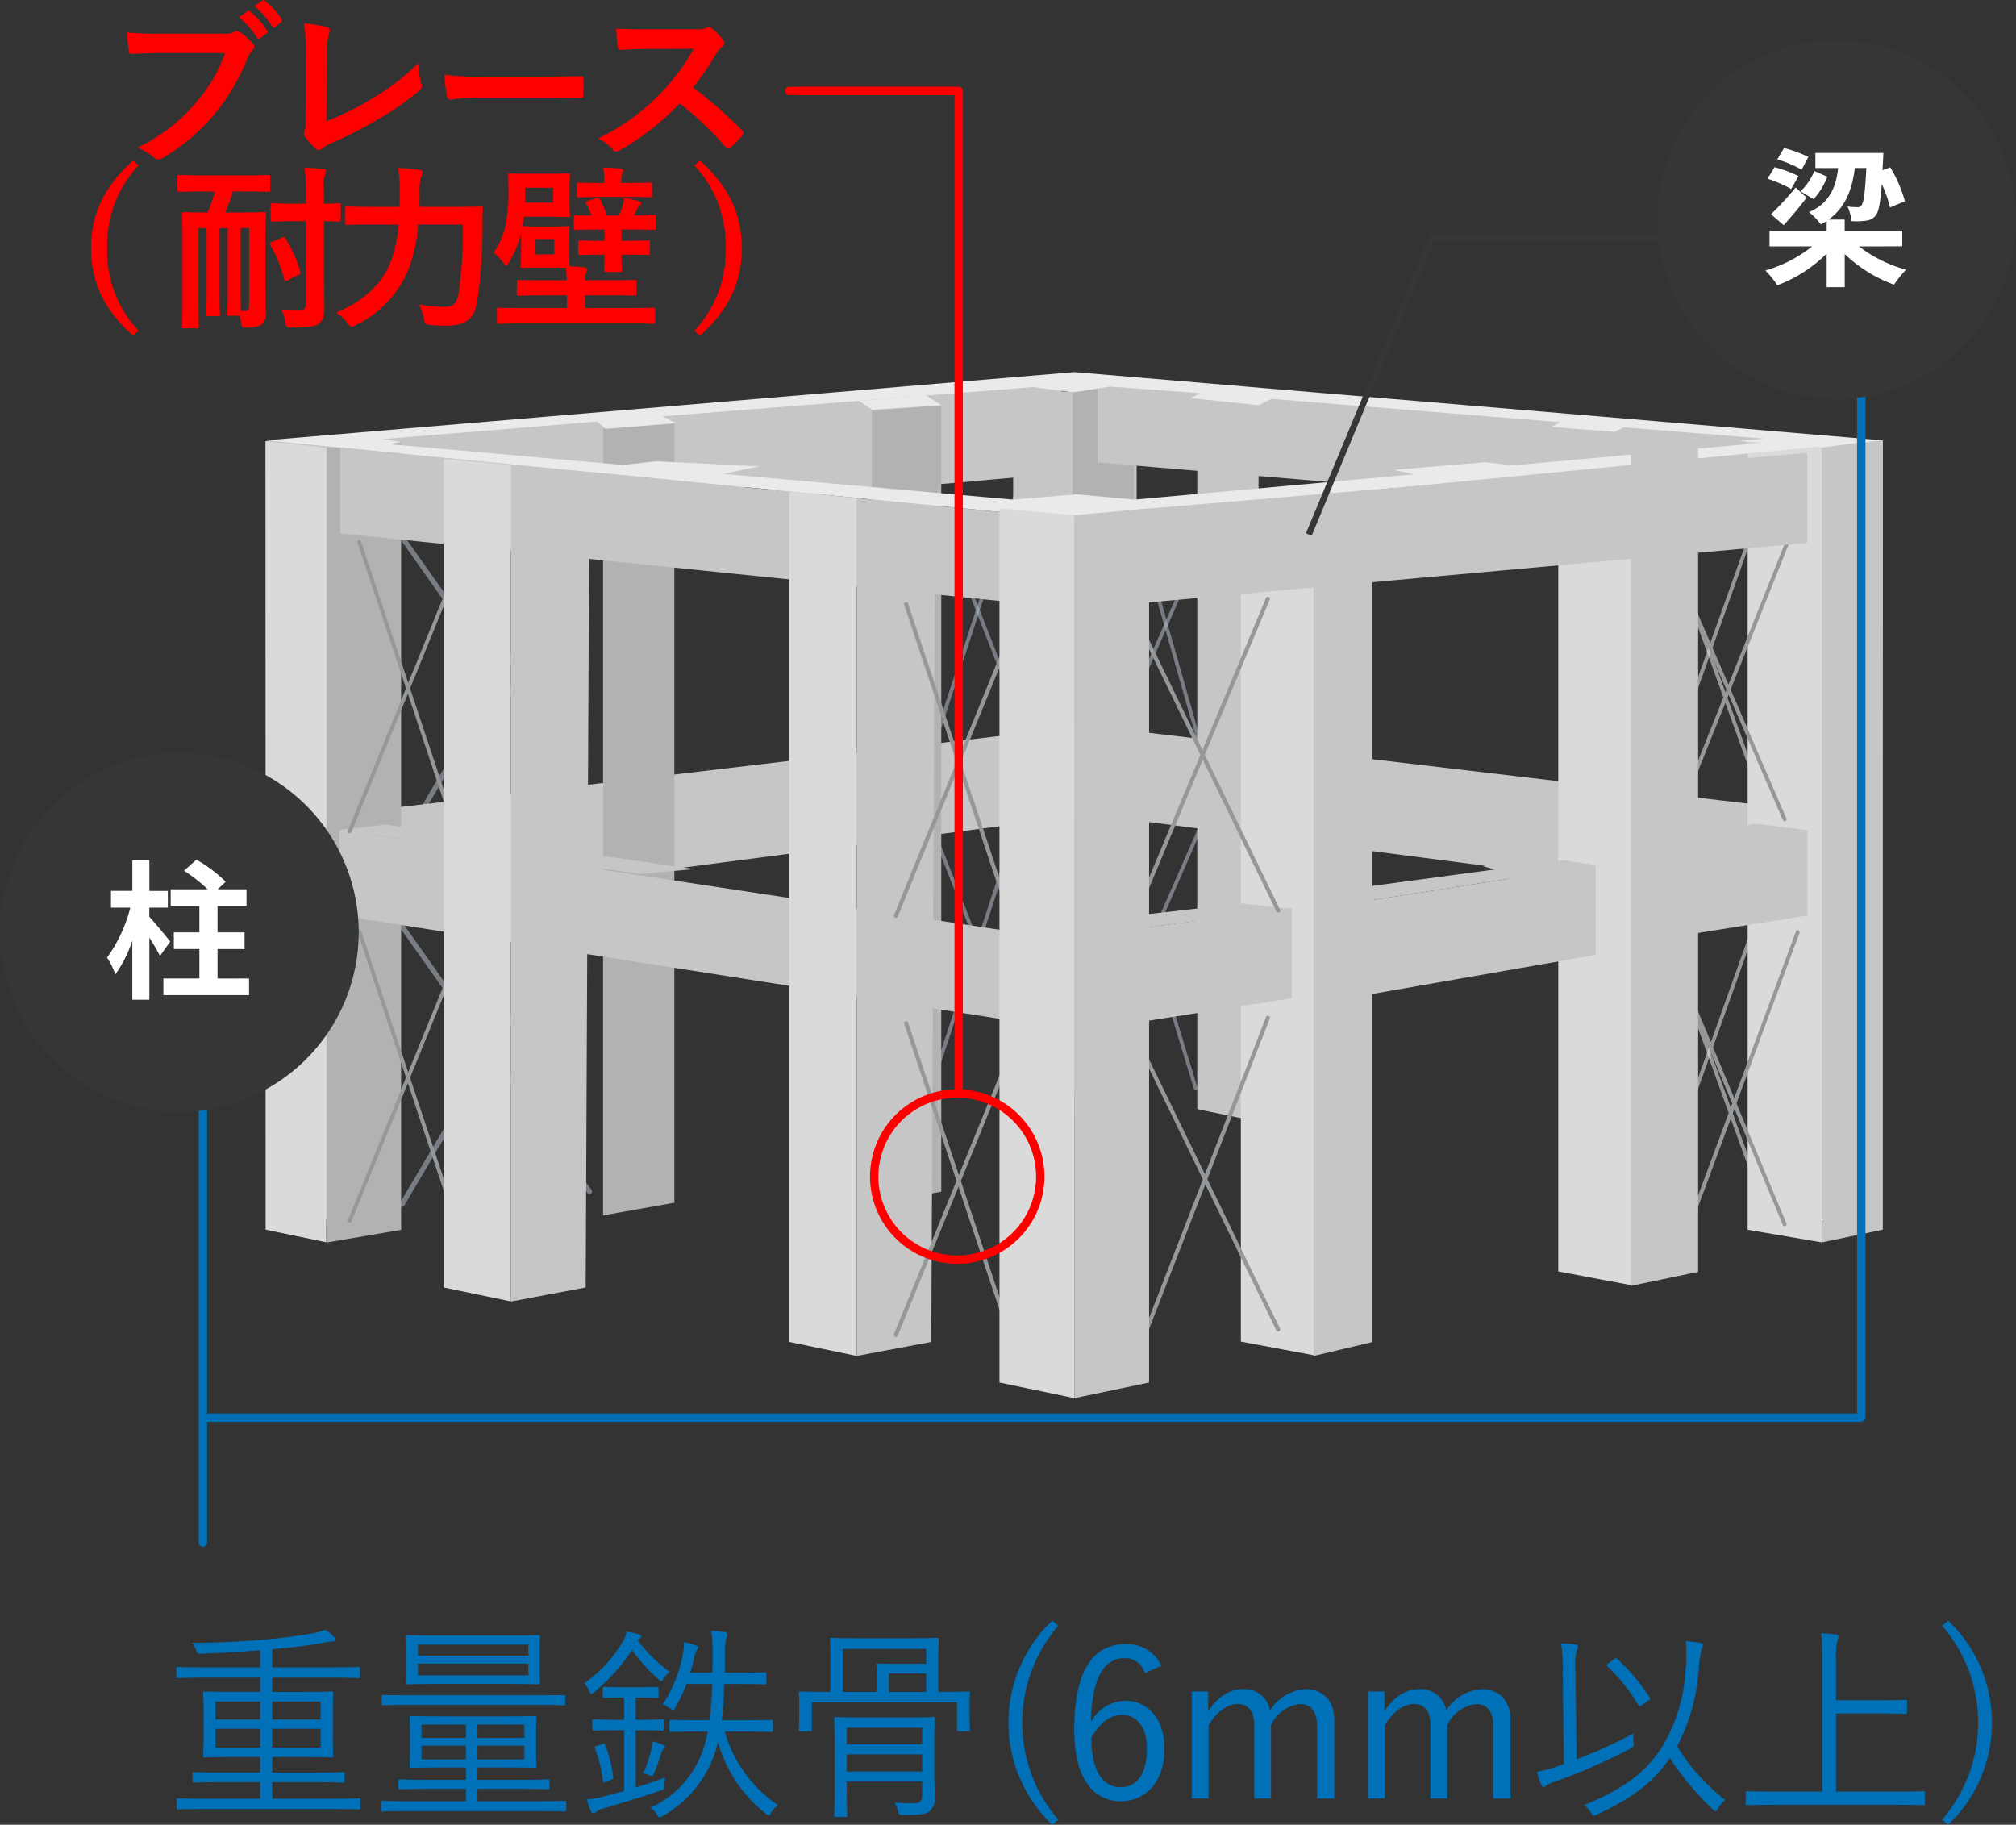 <svg id="グループ_66834" data-name="グループ 66834" xmlns="http://www.w3.org/2000/svg" xmlns:xlink="http://www.w3.org/1999/xlink" width="241.531" height="218.599" viewBox="0 0 241.531 218.599">
  <rect x="0" y="0" width="241.531" height="218.599" fill="#333333" stroke="none"/>
  <defs>
    <clipPath id="clip-path">
      <rect id="長方形_4458" data-name="長方形 4458" width="241.531" height="218.599" fill="none" stroke="#95989a" stroke-width="1"/>
    </clipPath>
    <clipPath id="clip-path-2">
      <rect id="長方形_4456" data-name="長方形 4456" width="241.531" height="218.599" fill="none"/>
    </clipPath>
    <clipPath id="clip-path-3">
      <rect id="長方形_4440" data-name="長方形 4440" width="13.044" height="34.48" fill="none"/>
    </clipPath>
    <clipPath id="clip-path-4">
      <rect id="長方形_4441" data-name="長方形 4441" width="13.78" height="36.881" fill="none"/>
    </clipPath>
    <clipPath id="clip-path-5">
      <rect id="長方形_4442" data-name="長方形 4442" width="24.732" height="34.463" fill="none" stroke="#b0bac4" stroke-width="1"/>
    </clipPath>
    <clipPath id="clip-path-6">
      <rect id="長方形_4443" data-name="長方形 4443" width="22.683" height="37.535" fill="none"/>
    </clipPath>
    <clipPath id="clip-path-7">
      <rect id="長方形_4444" data-name="長方形 4444" width="24.732" height="34.463" fill="none"/>
    </clipPath>
    <clipPath id="clip-path-9">
      <rect id="長方形_4446" data-name="長方形 4446" width="13.942" height="34.142" fill="none" stroke="#b0bac4" stroke-width="1"/>
    </clipPath>
    <clipPath id="clip-path-10">
      <rect id="長方形_4447" data-name="長方形 4447" width="12.807" height="37.214" fill="none"/>
    </clipPath>
    <clipPath id="clip-path-11">
      <rect id="長方形_4448" data-name="長方形 4448" width="13.942" height="34.142" fill="none"/>
    </clipPath>
    <clipPath id="clip-path-13">
      <rect id="長方形_4450" data-name="長方形 4450" width="10.671" height="35.244" fill="none"/>
    </clipPath>
    <clipPath id="clip-path-14">
      <rect id="長方形_4451" data-name="長方形 4451" width="16.258" height="35.897" fill="none"/>
    </clipPath>
    <clipPath id="clip-path-15">
      <rect id="長方形_4452" data-name="長方形 4452" width="11.672" height="35.244" fill="none"/>
    </clipPath>
  </defs>
  <g id="グループ_66886" data-name="グループ 66886" clip-path="url(#clip-path)">
    <g id="グループ_66883" data-name="グループ 66883" transform="translate(0 0)">
      <g id="グループ_66882" data-name="グループ 66882" clip-path="url(#clip-path-2)">
        <g id="グループ_66836" data-name="グループ 66836" transform="translate(198.227 108.896)" opacity="0.55">
          <g id="グループ_66835" data-name="グループ 66835">
            <g id="グループ_66834-2" data-name="グループ 66834" clip-path="url(#clip-path-3)">
              <line id="線_91" data-name="線 91" x2="12.109" y2="33.545" transform="translate(0.467 0.467)" fill="none" stroke="#eaeaea" stroke-linecap="round" stroke-linejoin="round" stroke-width="0.446"/>
            </g>
          </g>
        </g>
        <g id="グループ_66839" data-name="グループ 66839" transform="translate(197.859 107.695)" opacity="0.55">
          <g id="グループ_66838" data-name="グループ 66838">
            <g id="グループ_66837" data-name="グループ 66837" clip-path="url(#clip-path-4)">
              <line id="線_92" data-name="線 92" x1="12.846" y2="35.947" transform="translate(0.466 0.467)" fill="none" stroke="#eaeaea" stroke-linecap="round" stroke-linejoin="round" stroke-width="0.446"/>
            </g>
          </g>
        </g>
        <g id="グループ_66842" data-name="グループ 66842" transform="translate(47.632 63.871)" opacity="0.55">
          <g id="グループ_66841" data-name="グループ 66841">
            <g id="グループ_66840" data-name="グループ 66840" clip-path="url(#clip-path-5)">
              <line id="線_93" data-name="線 93" x2="23.478" y2="33.208" transform="translate(0.627 0.627)" fill="none" stroke="#b0bac4" stroke-linecap="round" stroke-linejoin="round" stroke-width="0.6"/>
            </g>
          </g>
        </g>
        <g id="グループ_66845" data-name="グループ 66845" transform="translate(48.657 62.335)" opacity="0.55">
          <g id="グループ_66844" data-name="グループ 66844">
            <g id="グループ_66843" data-name="グループ 66843" clip-path="url(#clip-path-6)">
              <line id="線_94" data-name="線 94" x1="21.429" y2="36.28" transform="translate(0.626 0.627)" fill="none" stroke="#b0bac4" stroke-linecap="round" stroke-linejoin="round" stroke-width="0.6"/>
            </g>
          </g>
        </g>
        <g id="グループ_66848" data-name="グループ 66848" transform="translate(46.521 108.905)" opacity="0.55">
          <g id="グループ_66847" data-name="グループ 66847">
            <g id="グループ_66846" data-name="グループ 66846" clip-path="url(#clip-path-7)">
              <line id="線_95" data-name="線 95" x2="23.478" y2="33.208" transform="translate(0.627 0.627)" fill="none" stroke="#b0bac4" stroke-linecap="round" stroke-linejoin="round" stroke-width="0.6"/>
            </g>
          </g>
        </g>
        <g id="グループ_66851" data-name="グループ 66851" transform="translate(47.545 107.369)" opacity="0.55">
          <g id="グループ_66850" data-name="グループ 66850">
            <g id="グループ_66849" data-name="グループ 66849" clip-path="url(#clip-path-6)">
              <line id="線_96" data-name="線 96" x1="21.429" y2="36.28" transform="translate(0.626 0.627)" fill="none" stroke="#b0bac4" stroke-linecap="round" stroke-linejoin="round" stroke-width="0.6"/>
            </g>
          </g>
        </g>
        <g id="グループ_66854" data-name="グループ 66854" transform="translate(110.177 56.044)" opacity="0.55">
          <g id="グループ_66853" data-name="グループ 66853">
            <g id="グループ_66852" data-name="グループ 66852" clip-path="url(#clip-path-9)">
              <line id="線_97" data-name="線 97" x2="13.009" y2="33.208" transform="translate(0.467 0.467)" fill="none" stroke="#b0bac4" stroke-linecap="round" stroke-linejoin="round" stroke-width="0.446"/>
            </g>
          </g>
        </g>
        <g id="グループ_66857" data-name="グループ 66857" transform="translate(110.745 54.508)" opacity="0.55">
          <g id="グループ_66856" data-name="グループ 66856">
            <g id="グループ_66855" data-name="グループ 66855" clip-path="url(#clip-path-10)">
              <line id="線_98" data-name="線 98" x1="11.873" y2="36.28" transform="translate(0.467 0.467)" fill="none" stroke="#b0bac4" stroke-linecap="round" stroke-linejoin="round" stroke-width="0.446"/>
            </g>
          </g>
        </g>
        <g id="グループ_66860" data-name="グループ 66860" transform="translate(110.177 96.08)" opacity="0.55">
          <g id="グループ_66859" data-name="グループ 66859">
            <g id="グループ_66858" data-name="グループ 66858" clip-path="url(#clip-path-11)">
              <line id="線_99" data-name="線 99" x2="13.009" y2="33.208" transform="translate(0.467 0.467)" fill="none" stroke="#b0bac4" stroke-linecap="round" stroke-linejoin="round" stroke-width="0.446"/>
            </g>
          </g>
        </g>
        <g id="グループ_66863" data-name="グループ 66863" transform="translate(110.745 94.544)" opacity="0.55">
          <g id="グループ_66862" data-name="グループ 66862">
            <g id="グループ_66861" data-name="グループ 66861" clip-path="url(#clip-path-10)">
              <line id="線_100" data-name="線 100" x1="11.873" y2="36.28" transform="translate(0.467 0.467)" fill="none" stroke="#b0bac4" stroke-linecap="round" stroke-linejoin="round" stroke-width="0.446"/>
            </g>
          </g>
        </g>
        <g id="グループ_66866" data-name="グループ 66866" transform="translate(134.356 57.244)" opacity="0.55">
          <g id="グループ_66865" data-name="グループ 66865">
            <g id="グループ_66864" data-name="グループ 66864" clip-path="url(#clip-path-13)">
              <line id="線_101" data-name="線 101" x2="9.739" y2="34.309" transform="translate(0.467 0.467)" fill="none" stroke="#b0bac4" stroke-linecap="round" stroke-linejoin="round" stroke-width="0.446"/>
            </g>
          </g>
        </g>
        <g id="グループ_66869" data-name="グループ 66869" transform="translate(131.562 56.917)" opacity="0.55">
          <g id="グループ_66868" data-name="グループ 66868">
            <g id="グループ_66867" data-name="グループ 66867" clip-path="url(#clip-path-14)">
              <line id="線_102" data-name="線 102" x1="15.326" y2="34.962" transform="translate(0.466 0.467)" fill="none" stroke="#b0bac4" stroke-linecap="round" stroke-linejoin="round" stroke-width="0.446"/>
            </g>
          </g>
        </g>
        <g id="グループ_66872" data-name="グループ 66872" transform="translate(132.333 95.529)" opacity="0.55">
          <g id="グループ_66871" data-name="グループ 66871">
            <g id="グループ_66870" data-name="グループ 66870" clip-path="url(#clip-path-15)">
              <path id="パス_75349" data-name="パス 75349" d="M0,0,10.462,34.42" transform="translate(0.467 0.467)" fill="none" stroke="#b0bac4" stroke-linecap="round" stroke-width="0.446"/>
            </g>
          </g>
        </g>
        <g id="グループ_66875" data-name="グループ 66875" transform="translate(129.539 95.203)" opacity="0.55">
          <g id="グループ_66874" data-name="グループ 66874">
            <g id="グループ_66873" data-name="グループ 66873" clip-path="url(#clip-path-14)">
              <line id="線_104" data-name="線 104" x1="15.326" y2="34.962" transform="translate(0.466 0.467)" fill="none" stroke="#b0bac4" stroke-linecap="round" stroke-linejoin="round" stroke-width="0.446"/>
            </g>
          </g>
        </g>
        <g id="グループ_66878" data-name="グループ 66878" transform="translate(198.227 60.884)" opacity="0.55">
          <g id="グループ_66877" data-name="グループ 66877">
            <g id="グループ_66876" data-name="グループ 66876" clip-path="url(#clip-path-3)">
              <line id="線_105" data-name="線 105" x2="12.109" y2="33.545" transform="translate(0.467 0.467)" fill="none" stroke="#eaeaea" stroke-linecap="round" stroke-linejoin="round" stroke-width="0.446"/>
            </g>
          </g>
        </g>
        <g id="グループ_66881" data-name="グループ 66881" transform="translate(197.859 59.683)" opacity="0.55">
          <g id="グループ_66880" data-name="グループ 66880">
            <g id="グループ_66879" data-name="グループ 66879" clip-path="url(#clip-path-4)">
              <line id="線_106" data-name="線 106" x1="12.846" y2="35.947" transform="translate(0.466 0.467)" fill="none" stroke="#eaeaea" stroke-linecap="round" stroke-linejoin="round" stroke-width="0.446"/>
            </g>
          </g>
        </g>
      </g>
    </g>
    <path id="パス_74368" data-name="パス 74368" d="M58.009,108.044V22.211l7.345.523v86.825Z" transform="translate(63.376 24.265)" fill="#c6c6c6"/>
    <path id="パス_74369" data-name="パス 74369" d="M68.549,108.314V22.481L75.894,23v86.825Z" transform="translate(74.891 24.561)" fill="#c6c6c6"/>
    <path id="パス_74370" data-name="パス 74370" d="M61.567,109.306V22.756l7.345-.542v85.841Z" transform="translate(67.263 24.269)" fill="#c6c6c6"/>
    <path id="パス_74371" data-name="パス 74371" d="M127.652,28.077,82.412,23.44l.094,11.049L127.652,38.3Z" transform="translate(90.037 25.609)" fill="#c6c6c6"/>
    <path id="パス_74372" data-name="パス 74372" d="M15.212,28.647l.025,10.226,90.715-7.512V22.169Z" transform="translate(16.619 24.22)" fill="#c6c6c6"/>
    <path id="パス_74373" data-name="パス 74373" d="M19.45,27.006V38.188l45.6-3.85V23.63Z" transform="translate(21.25 25.817)" fill="#c6c6c6"/>
    <path id="パス_74374" data-name="パス 74374" d="M78.5,21.877,44.581,24.6V35.826L78.5,32.8Z" transform="translate(48.705 23.901)" fill="#c6c6c6"/>
    <path id="パス_74375" data-name="パス 74375" d="M61.412,107.112V21.961l7.345.536v85.848Z" transform="translate(67.094 23.993)" fill="#b2b2b2"/>
    <path id="パス_74376" data-name="パス 74376" d="M62.84,21.559V31.841L149.4,39.163V28.943Z" transform="translate(68.654 23.553)" fill="#c6c6c6"/>
    <path id="パス_74377" data-name="パス 74377" d="M158.289,63,61.413,50.571V41.439l96.875,11.444Z" transform="translate(67.095 45.273)" fill="#c6c6c6"/>
    <path id="パス_74378" data-name="パス 74378" d="M103.472,118.538V25.019l9.065.4-.2,94.611Z" transform="translate(113.045 27.334)" fill="#c6c6c6"/>
    <path id="パス_74379" data-name="パス 74379" d="M155.662,63.546l-96.938-12.6V41.756l96.938,11.6Z" transform="translate(64.157 45.619)" fill="#c6c6c6"/>
    <path id="パス_74380" data-name="パス 74380" d="M100.062,119.663V25.319l8.879.655v95.2Z" transform="translate(109.319 27.662)" fill="#d9dad9"/>
    <path id="パス_74381" data-name="パス 74381" d="M71.045,128.618V29.384l8.941.726V130.294Z" transform="translate(77.618 32.103)" fill="#d9dad9"/>
    <path id="パス_74382" data-name="パス 74382" d="M15.235,119.995l-.023-94.45,8.889-.536v93.5Z" transform="translate(16.62 27.323)" fill="#c6c6c6"/>
    <path id="パス_74383" data-name="パス 74383" d="M112.937,50.672,16.045,63.152V53.014l96.892-11.486Z" transform="translate(17.53 45.37)" fill="#c6c6c6"/>
    <path id="パス_74384" data-name="パス 74384" d="M115.831,51.071,18.874,63.729V53.516l96.957-11.651Z" transform="translate(20.621 45.738)" fill="#c6c6c6"/>
    <path id="パス_74385" data-name="パス 74385" d="M18.723,121.2V25.964l8.879-.657v94.377Z" transform="translate(20.455 27.648)" fill="#b2b2b2"/>
    <path id="パス_74386" data-name="パス 74386" d="M34.528,119.128V24.889l8.544-.655V117.61Z" transform="translate(37.722 26.476)" fill="#b2b2b2"/>
    <path id="パス_74387" data-name="パス 74387" d="M49.909,118.929V23.856l8.337-.655v94.214Z" transform="translate(54.526 25.347)" fill="#b2b2b2"/>
    <path id="パス_74388" data-name="パス 74388" d="M64.667,54.56V65.82l19.442-3.053V52Z" transform="translate(70.649 56.816)" fill="#c6c6c6"/>
    <path id="パス_74389" data-name="パス 74389" d="M122.147,47.528,86.408,52.77V63.454l35.738-5.7Z" transform="translate(94.403 51.925)" fill="#c6c6c6"/>
    <path id="パス_74390" data-name="パス 74390" d="M67,54.864,62.53,53.753l18.008-2.028,5.842.651Z" transform="translate(68.315 56.511)" fill="#c6c6c6"/>
    <path id="パス_74391" data-name="パス 74391" d="M123.818,47.929,88.08,53.17l-3.2-.948,32.777-5.062Z" transform="translate(92.736 51.524)" fill="#c6c6c6"/>
    <path id="パス_74392" data-name="パス 74392" d="M75.208,130.331V30.12l7.06-.726v99.265Z" transform="translate(82.166 32.114)" fill="#c6c6c6"/>
    <path id="パス_74393" data-name="パス 74393" d="M89.218,120.342V29.269L98.159,30v92.023Z" transform="translate(97.472 31.977)" fill="#d9dad9"/>
    <path id="パス_74394" data-name="パス 74394" d="M104.331,121.289V26.09l7.265-.885v94.571Z" transform="translate(113.984 27.537)" fill="#c6c6c6"/>
    <path id="パス_74395" data-name="パス 74395" d="M19.482,25.65V35.878l82.887,8.494V33.685Z" transform="translate(21.284 28.023)" fill="#c6c6c6"/>
    <path id="パス_74396" data-name="パス 74396" d="M19.435,47.515V57.743l81.9,12.842V59.9Z" transform="translate(21.234 51.911)" fill="#c6c6c6"/>
    <path id="パス_74397" data-name="パス 74397" d="M19.435,47.85l5.535-.642,36.916,5.328-6.38.609Z" transform="translate(21.234 51.575)" fill="#c6c6c6"/>
    <path id="パス_74398" data-name="パス 74398" d="M15.213,119.713V25.263l7.265.762v95.2Z" transform="translate(16.62 27.6)" fill="#d9dad9"/>
    <path id="パス_74399" data-name="パス 74399" d="M29.262,127.662V27.45l9.4-1.586L38.2,125.982Z" transform="translate(31.969 28.256)" fill="#c6c6c6"/>
    <path id="パス_74400" data-name="パス 74400" d="M49.047,130.78V30.567l9.4-1.586L57.989,129.1Z" transform="translate(53.585 31.662)" fill="#c6c6c6"/>
    <path id="パス_74401" data-name="パス 74401" d="M45.193,129.994V28.162l8.048.726V131.666Z" transform="translate(49.374 30.768)" fill="#d9dad9"/>
    <path id="パス_74402" data-name="パス 74402" d="M205.692,29.8l3.269-.32-96.873-8.178-95.8,8.085-1.08.04.312.025-.312.027,96.873,9.446,88.658-8.644.9.071Zm-41.055,2.674L161.33,32.1l-10.921.91,2.381.536-33.468,3.03-7.01-.63-7.6.63L69.982,33.492l4.361-.891-12.409-.619L58,32.425,30.019,29.937l1.425-.253-2.2-.358,25.65-2.1,1.061.877,8.406-.684-1.574-.824,44.368-3.5,4.777.642,4.415-.7,10.91.8-1.216.573,8.109.868,1.565-.768,59.1,4.771-3.112.285,2.689.213Z" transform="translate(16.619 23.276)" fill="#eaeaea"/>
    <path id="パス_74403" data-name="パス 74403" d="M78.309,53.8v11.26l27.3-4.773V49.529Z" transform="translate(85.554 54.112)" fill="#c6c6c6"/>
    <path id="パス_74404" data-name="パス 74404" d="M80.64,54.11,76.173,53l27.9-3.75,3.867.586Z" transform="translate(83.22 53.806)" fill="#c6c6c6"/>
    <line id="線_107" data-name="線 107" x2="11.701" y2="35.125" transform="translate(43.039 64.903)" fill="none" stroke="#95989a" stroke-linecap="round" stroke-linejoin="round" stroke-width="0.453"/>
    <path id="パス_75348" data-name="パス 75348" d="M13.986,0,0,34.278" transform="translate(41.896 65.326)" fill="none" stroke="#95989a" stroke-linecap="round" stroke-width="0.453"/>
    <line id="線_109" data-name="線 109" x2="11.701" y2="35.125" transform="translate(43.039 111.543)" fill="none" stroke="#95989a" stroke-linecap="round" stroke-linejoin="round" stroke-width="0.453"/>
    <line id="線_110" data-name="線 110" x1="13.986" y2="34.278" transform="translate(41.896 111.966)" fill="none" stroke="#95989a" stroke-linecap="round" stroke-linejoin="round" stroke-width="0.453"/>
    <line id="線_111" data-name="線 111" x2="12.593" y2="37.803" transform="translate(108.56 72.379)" fill="none" stroke="#95989a" stroke-linecap="round" stroke-linejoin="round" stroke-width="0.488"/>
    <line id="線_112" data-name="線 112" x1="15.054" y2="36.891" transform="translate(107.329 72.834)" fill="none" stroke="#95989a" stroke-linecap="round" stroke-linejoin="round" stroke-width="0.488"/>
    <line id="線_113" data-name="線 113" x2="12.593" y2="37.803" transform="translate(108.56 122.574)" fill="none" stroke="#95989a" stroke-linecap="round" stroke-linejoin="round" stroke-width="0.488"/>
    <line id="線_114" data-name="線 114" x1="15.054" y2="36.891" transform="translate(107.329 123.029)" fill="none" stroke="#95989a" stroke-linecap="round" stroke-linejoin="round" stroke-width="0.488"/>
    <line id="線_115" data-name="線 115" x1="16.587" y2="39.647" transform="translate(135.316 71.729)" fill="none" stroke="#95989a" stroke-linecap="round" stroke-linejoin="round" stroke-width="0.488"/>
    <line id="線_116" data-name="線 116" x2="17.818" y2="36.699" transform="translate(135.316 72.379)" fill="none" stroke="#95989a" stroke-linecap="round" stroke-linejoin="round" stroke-width="0.488"/>
    <line id="線_117" data-name="線 117" x1="15.729" y2="40.471" transform="translate(136.174 121.925)" fill="none" stroke="#95989a" stroke-linecap="round" stroke-linejoin="round" stroke-width="0.488"/>
    <line id="線_118" data-name="線 118" x2="17.818" y2="36.636" transform="translate(135.316 122.636)" fill="none" stroke="#95989a" stroke-linecap="round" stroke-linejoin="round" stroke-width="0.488"/>
    <line id="線_119" data-name="線 119" x1="15.353" y2="38.437" transform="translate(199.476 63.243)" fill="none" stroke="#95989a" stroke-linecap="round" stroke-linejoin="round" stroke-width="0.467"/>
    <line id="線_120" data-name="線 120" x2="14.771" y2="34.108" transform="translate(199.049 64.049)" fill="none" stroke="#95989a" stroke-linecap="round" stroke-linejoin="round" stroke-width="0.467"/>
    <line id="線_121" data-name="線 121" x1="14.526" y2="39.224" transform="translate(200.853 111.679)" fill="none" stroke="#95989a" stroke-linecap="round" stroke-linejoin="round" stroke-width="0.467"/>
    <line id="線_122" data-name="線 122" x2="14.219" y2="34.123" transform="translate(199.6 112.545)" fill="none" stroke="#95989a" stroke-linecap="round" stroke-linejoin="round" stroke-width="0.467"/>
    <path id="パス_74405" data-name="パス 74405" d="M25.407,125.535V26.272L33.455,27V127.207Z" transform="translate(27.757 28.703)" fill="#d9dad9"/>
    <path id="パス_74406" data-name="パス 74406" d="M57.225,133.828l8.962,1.867V29.916l-8.962-.81Z" transform="translate(62.519 31.799)" fill="#d9dad9"/>
    <path id="パス_74407" data-name="パス 74407" d="M61.508,29.912V135.693l8.962-1.867V29.109Z" transform="translate(67.199 31.802)" fill="#c6c6c6"/>
    <path id="パス_74408" data-name="パス 74408" d="M93.38,126.316V26.105l8.048-.726v99.265Z" transform="translate(102.02 27.727)" fill="#c6c6c6"/>
    <path id="パス_74409" data-name="パス 74409" d="M64.667,32.785v11.26l81.2-7.343V25.934Z" transform="translate(70.649 28.333)" fill="#c6c6c6"/>
    <g id="グループ_66885" data-name="グループ 66885" transform="translate(0 0)">
      <g id="グループ_66884" data-name="グループ 66884" clip-path="url(#clip-path-2)">
        <path id="パス_74410" data-name="パス 74410" d="M32.131,114.634c0,.176-.025.2-.176.2s-.9-.05-3.262-.05H13.558c-2.333,0-3.109.05-3.235.05-.176,0-.2-.025-.2-.2v-.929c0-.176.027-.2.2-.2.126,0,.9.05,3.235.05h6.577v-1.984H15.743c-2.534,0-3.388.05-3.513.05-.176,0-.2-.023-.2-.2v-.854c0-.176.025-.2.2-.2.126,0,.979.05,3.513.05h4.392V108.56H17.073c-2.536,0-3.413.05-3.566.05-.176,0-.2-.025-.2-.2,0-.151.05-.653.05-2.258V103.14c0-1.557-.05-2.084-.05-2.235,0-.176.023-.2.2-.2.153,0,1.03.05,3.566.05h3.061V99.049h-6.6c-2.335,0-3.114.048-3.239.048-.176,0-.2-.023-.2-.2v-.929c0-.176.023-.2.2-.2.126,0,.9.05,3.239.05h6.6V95.762c-2.408.2-4.794.326-7.1.425-.4,0-.4,0-.578-.45a2.4,2.4,0,0,0-.5-.854c2.986-.025,5.472-.126,8.132-.352a57.418,57.418,0,0,0,6.2-.778A8.179,8.179,0,0,0,27.94,93.3a7.8,7.8,0,0,1,1.08.879c.126.126.176.2.176.3,0,.176-.151.251-.326.251a5.457,5.457,0,0,0-1.13.126c-2.009.377-4.041.6-6.15.8v2.159h7.079c2.358,0,3.112-.05,3.262-.05.176,0,.176.025.176.2V98.9c0,.176,0,.2-.176.2-.151,0-.9-.048-3.262-.048H21.589v1.705h3.564c2.511,0,3.39-.05,3.541-.05.176,0,.2.025.2.2,0,.151-.05.678-.05,2.235v3.011c0,1.6.05,2.107.05,2.258,0,.176-.025.2-.2.2-.151,0-1.03-.05-3.541-.05H21.589v1.858h4.92c2.536,0,3.413-.05,3.515-.05.2,0,.224.025.224.2v.854c0,.176-.025.2-.224.2-.1,0-.979-.05-3.515-.05h-4.92v1.984h7.1c2.358,0,3.112-.05,3.262-.05s.176.025.176.2Zm-12-12.725H14.788v2.159h5.346Zm0,3.262H14.788v2.258h5.346Zm7.253-3.262h-5.8v2.159h5.8Zm0,3.262h-5.8v2.258h5.8Z" transform="translate(11.031 101.933)" fill="#0070b8"/>
        <path id="パス_74411" data-name="パス 74411" d="M44,114.542c0,.176-.023.2-.2.2-.126,0-.9-.05-3.239-.05H25.258c-2.333,0-3.112.05-3.237.05-.176,0-.2-.027-.2-.2v-.877c0-.176.025-.2.2-.2.126,0,.9.05,3.237.05h6.727v-1.482H27.593c-2.534,0-3.388.05-3.538.05s-.176-.025-.176-.226V111.1c0-.176.025-.2.176-.2s1,.05,3.538.05h4.392v-1.482H28.947c-2.484,0-3.361.05-3.513.05-.176,0-.2-.025-.2-.2,0-.151.05-.578.05-1.883v-2.007c0-1.356-.05-1.783-.05-1.931,0-.176.023-.2.2-.2.153,0,1.03.05,3.513.05h7.78c2.486,0,3.365-.05,3.513-.05.176,0,.2.027.2.2,0,.126-.052.575-.052,1.906v2.032c0,1.306.052,1.733.052,1.883,0,.176-.027.2-.2.2-.149,0-1.027-.05-3.513-.05H33.364v1.482h4.894c2.534,0,3.388-.05,3.513-.05.2,0,.226.023.226.2v.753c0,.2-.025.226-.226.226-.126,0-.979-.05-3.513-.05H33.364v1.482h7.2c2.335,0,3.114-.05,3.239-.05.176,0,.2.025.2.2Zm-.123-12.722c0,.176,0,.2-.176.2-.153,0-.929-.05-3.289-.05H25.358c-2.333,0-3.137.05-3.262.05-.176,0-.2-.025-.2-.2v-.854c0-.176.025-.176.2-.176.126,0,.929.025,3.262.025H40.416c2.36,0,3.137-.025,3.289-.025.176,0,.176,0,.176.176Zm-3.063-4.342c0,1.279.05,1.708.05,1.833,0,.176-.023.2-.2.2-.126,0-1.03-.05-3.566-.05H28.6c-2.536,0-3.44.05-3.566.05-.2,0-.226,0-.226-.176,0-.149.05-.578.05-1.831V95.647c0-1.281-.05-1.682-.05-1.833,0-.176.027-.2.226-.2.126,0,1.03.05,3.566.05H37.1c2.536,0,3.44-.05,3.566-.05.176,0,.2.025.2.2,0,.126-.05.552-.05,1.833Zm-1.354-2.735H26.237v1.331H39.464Zm0,2.283H26.237v1.4H39.464Zm-7.479,7.3H26.666v1.607h5.319Zm0,2.536H26.666V108.5h5.319Zm7-2.536H33.364v1.607h5.623Zm0,2.536H33.364V108.5h5.623Z" transform="translate(23.839 102.274)" fill="#0070b8"/>
        <path id="パス_74412" data-name="パス 74412" d="M39.848,94.516a19.649,19.649,0,0,0,3.84,3.79,3.216,3.216,0,0,0-.7.726c-.153.253-.226.379-.3.379-.1,0-.2-.1-.375-.253a21.344,21.344,0,0,1-3.139-3.488,22.246,22.246,0,0,1-4.518,5.045c-.176.126-.276.2-.352.2-.1,0-.176-.126-.274-.377a3.235,3.235,0,0,0-.578-.879,16.3,16.3,0,0,0,4.566-4.892,4.032,4.032,0,0,0,.527-1.306,9.785,9.785,0,0,1,1.482.352c.151.05.251.151.251.226,0,.1-.075.2-.228.3Zm-.228,17.617c1.207-.352,2.436-.776,3.541-1.205a3.788,3.788,0,0,0-.1.929c-.025.527-.025.5-.5.653-2.007.7-4.668,1.532-6.8,2.132a2.181,2.181,0,0,0-.9.452.477.477,0,0,1-.326.126c-.126,0-.226-.1-.3-.276a10.834,10.834,0,0,1-.475-1.379,11.14,11.14,0,0,0,2.306-.427c.63-.151,1.358-.352,2.159-.578v-7.278h-1c-1.881,0-2.459.05-2.609.05-.176,0-.2-.025-.2-.2v-.954c0-.176.025-.2.2-.2.151,0,.728.05,2.609.05h1v-2.66h-.2c-1.58,0-2.007.05-2.157.05-.176,0-.2-.025-.2-.2v-.927c0-.176.025-.2.2-.2.151,0,.578.05,2.157.05H40c1.58,0,2.032-.05,2.157-.05.176,0,.2.027.2.2v.927c0,.176-.025.2-.2.2-.126,0-.578-.05-2.157-.05H39.62v2.66h.555c1.881,0,2.459-.05,2.609-.05.176,0,.2.025.2.2v.954c0,.176-.025.2-.2.2-.151,0-.728-.05-2.609-.05H39.62ZM35.6,106.939c.228-.075.278-.1.352.1a15.582,15.582,0,0,1,.979,3.863c.027.176,0,.228-.3.329l-.628.224c-.251.1-.3.077-.326-.126a16.13,16.13,0,0,0-.929-3.865c-.075-.174-.025-.226.2-.3Zm7.38.578a1.079,1.079,0,0,0-.3.55c-.226.728-.477,1.431-.854,2.335-.176.427-.2.427-.628.251a2.689,2.689,0,0,0-.676-.2,16.752,16.752,0,0,0,1-2.986,6.793,6.793,0,0,0,.126-.854,8.06,8.06,0,0,1,1.256.429c.176.075.226.126.226.224a.312.312,0,0,1-.151.253m7.3-2.084a15.9,15.9,0,0,0,6.4,8.835,2.9,2.9,0,0,0-.831.9c-.123.226-.2.326-.3.326s-.2-.075-.352-.226a16.608,16.608,0,0,1-5.723-8.556,13.79,13.79,0,0,1-6.625,8.858.874.874,0,0,1-.352.151c-.126,0-.2-.1-.352-.349a2.336,2.336,0,0,0-.778-.8,11.8,11.8,0,0,0,6.6-7.908c.1-.375.176-.776.276-1.228H47.075c-2.333,0-3.112.05-3.212.05-.176,0-.2-.025-.2-.2v-1.055c0-.176.025-.2.2-.2.1,0,.879.052,3.212.052h1.379a41.592,41.592,0,0,0,.326-4.344H45.694a16.636,16.636,0,0,1-1.329,2.812c-.1.226-.176.324-.278.324-.073,0-.174-.073-.349-.2a3.375,3.375,0,0,0-.879-.5,15.843,15.843,0,0,0,2.434-6.225,4.777,4.777,0,0,0,.1-1.228,9.193,9.193,0,0,1,1.406.377c.224.075.3.151.3.274s-.1.226-.176.329a2.169,2.169,0,0,0-.3.852,18.534,18.534,0,0,1-.477,1.833h2.66c.027-.628.027-1.281.027-1.959a18.058,18.058,0,0,0-.176-3.061q.825.038,1.655.151c.2.025.276.126.276.251a1.143,1.143,0,0,1-.126.5,7.608,7.608,0,0,0-.151,2.132c0,.653,0,1.331-.025,1.984h1.881c2.084,0,2.762-.05,2.913-.05.176,0,.2.025.2.226v1.03c0,.176-.025.2-.2.2-.151,0-.829-.05-2.913-.05H50.237c-.05,1.532-.151,3.038-.3,4.344H52.6c2.356,0,3.137-.052,3.26-.052.176,0,.2.025.2.2v1.055c0,.176-.027.2-.2.2-.123,0-.9-.05-3.26-.05Z" transform="translate(36.544 101.999)" fill="#0070b8"/>
        <path id="パス_74413" data-name="パス 74413" d="M66.19,102.327c0,2.007.048,2.283.048,2.434,0,.176-.025.2-.2.2H64.885c-.176,0-.2-.025-.2-.2V101.5H47.291v3.262c0,.176-.023.2-.2.2H45.937c-.176,0-.2-.025-.2-.2,0-.151.05-.427.05-2.434v-.753c0-.7-.05-1.03-.05-1.18,0-.176.025-.2.2-.2.151,0,1,.05,3.463.05h.126V96.177c0-1.429-.05-2.082-.05-2.208,0-.176.025-.2.2-.2.149,0,.952.05,3.338.05h5.949c2.383,0,3.212-.05,3.335-.05.176,0,.2.025.2.2,0,.126-.048.778-.048,2.208v4.066H62.6c2.434,0,3.285-.05,3.436-.05.176,0,.2.025.2.2,0,.151-.048.477-.048,1.055Zm-4.216,7.554c0,1.205.073,2.434.073,2.911a2.236,2.236,0,0,1-.575,1.705c-.452.379-1.1.5-3.189.5-.475,0-.527,0-.651-.475a3.48,3.48,0,0,0-.427-1.03c.827.075,1.557.1,2.333.1.728,0,.979-.276.979-1v-1.607H51.482v1.18c0,1.933.052,2.735.052,2.86,0,.176-.027.2-.2.2H50.176c-.176,0-.2-.025-.2-.2,0-.149.05-.829.05-2.81v-5.9c0-1.984-.05-2.712-.05-2.86,0-.176.023-.2.2-.2.128,0,.931.05,3.239.05h5.2c2.308,0,3.084-.05,3.212-.05.176,0,.2.027.2.2,0,.123-.048,1.027-.048,3.011ZM60.995,95.1H51.007v5.146H55.1V98.463c0-.9-.052-1.281-.052-1.431,0-.176.025-.2.2-.2.151,0,.778.05,2.235.05h3.513Zm-.477,9.437H51.484v1.982h9.033Zm0,3.187H51.484v2.057h9.033Zm.477-9.686H56.527v2.21h4.468Z" transform="translate(49.967 102.444)" fill="#0070b8"/>
        <path id="パス_74414" data-name="パス 74414" d="M63.709,93.388a17.8,17.8,0,0,0,0,23.24l-.728.6a16.866,16.866,0,0,1,0-24.445Z" transform="translate(63.079 101.369)" fill="#0070b8"/>
        <path id="パス_74415" data-name="パス 74415" d="M69.962,97.592a2.42,2.42,0,0,0-2.408-1.781c-2.611,0-3.94,2.584-4.041,7.654a4.785,4.785,0,0,1,4.116-2.561c2.735,0,4.694,2.235,4.694,5.773,0,3.89-2.21,6.273-5.246,6.273-3.239,0-5.572-2.685-5.572-8.581,0-7.179,2.36-10.241,6.1-10.241a4.507,4.507,0,0,1,4.34,2.584Zm-2.886,13.679c1.931,0,3.137-1.582,3.137-4.543,0-2.609-1.13-4.116-2.988-4.116-1.379,0-2.632.854-3.664,2.735,0,4.116,1.458,5.924,3.515,5.924" transform="translate(67.194 102.838)" fill="#0070b8"/>
        <path id="パス_74416" data-name="パス 74416" d="M70.195,99.318c1.178-1.657,2.509-2.611,4.191-2.611A3.048,3.048,0,0,1,77.6,99.293a5.351,5.351,0,0,1,4.265-2.586c2.034,0,3.44,1.331,3.44,3.664v9.437H83.244V101.1c0-1.808-.778-2.611-2.107-2.611a4.414,4.414,0,0,0-3.413,2.534v8.784H75.715V101.1c0-1.858-.753-2.611-2.007-2.611-1.18,0-2.511.929-3.465,2.534v8.784H68.236V96.983h1.959Z" transform="translate(74.549 105.654)" fill="#0070b8"/>
        <path id="パス_74417" data-name="パス 74417" d="M80.287,99.318c1.178-1.657,2.509-2.611,4.191-2.611a3.048,3.048,0,0,1,3.212,2.586,5.351,5.351,0,0,1,4.265-2.586c2.034,0,3.44,1.331,3.44,3.664v9.437H93.336V101.1c0-1.808-.778-2.611-2.107-2.611a4.414,4.414,0,0,0-3.413,2.534v8.784H85.807V101.1c0-1.858-.753-2.611-2.007-2.611-1.18,0-2.511.929-3.465,2.534v8.784H78.328V96.983h1.959Z" transform="translate(85.575 105.654)" fill="#0070b8"/>
        <path id="パス_74418" data-name="パス 74418" d="M92.757,108.116a66.443,66.443,0,0,0,6.826-3.086,3.7,3.7,0,0,0,0,1.053c.075.527.05.5-.4.753a71.5,71.5,0,0,1-9.186,4.016,2.711,2.711,0,0,0-.877.427.434.434,0,0,1-.3.151c-.1,0-.2-.075-.276-.251a12.549,12.549,0,0,1-.552-1.557,18.843,18.843,0,0,0,2.034-.525c.4-.126.8-.278,1.2-.427L91.1,97.649a18.78,18.78,0,0,0-.2-3.438c.6.027,1.228.077,1.705.151.2.025.326.126.326.228a1.175,1.175,0,0,1-.151.475,8.124,8.124,0,0,0-.151,2.561Zm16.916,5.922c-.126.2-.2.3-.276.3s-.176-.075-.329-.226a35.542,35.542,0,0,1-5.143-6.148c-1.833,2.66-4.016,4.568-8.732,6.776a1.071,1.071,0,0,1-.379.126c-.126,0-.2-.1-.349-.377a2.764,2.764,0,0,0-.831-.879c5.07-2.082,7.456-4.091,9.287-6.851a19.911,19.911,0,0,0,2.888-9.335,16.243,16.243,0,0,0,.025-3.465c.678.052,1.279.126,1.731.2.2.05.326.128.326.276a1.453,1.453,0,0,1-.176.527,14.351,14.351,0,0,0-.326,2.411,23.474,23.474,0,0,1-2.586,9.184,24.385,24.385,0,0,0,5.748,6.426,5.216,5.216,0,0,0-.877,1.053M97.249,96.119c.2-.151.276-.151.4-.025a24.114,24.114,0,0,1,3.867,4.618c.1.151.05.226-.176.377l-.7.5a.685.685,0,0,1-.326.153c-.075,0-.1-.05-.176-.153a21.95,21.95,0,0,0-3.714-4.641c-.126-.126-.1-.176.151-.352Z" transform="translate(96.129 102.653)" fill="#0070b8"/>
        <path id="パス_74419" data-name="パス 74419" d="M121.409,113.908c0,.176-.025.2-.2.2-.123,0-.927-.05-3.312-.05h-14.43c-2.385,0-3.189.05-3.312.05-.176,0-.2-.025-.2-.2V112.63c0-.176.025-.2.2-.2.123,0,.927.05,3.312.05h5.673V97.12a25.309,25.309,0,0,0-.153-3.614,17.045,17.045,0,0,1,1.758.149c.176.025.326.1.326.226a1.337,1.337,0,0,1-.126.477,8.809,8.809,0,0,0-.176,2.436v4.742h4.995c2.383,0,3.187-.05,3.312-.05.176,0,.2.027.2.2v1.281c0,.176-.023.2-.2.2-.126,0-.929-.05-3.312-.05h-4.995v9.36H117.9c2.385,0,3.189-.05,3.312-.05.176,0,.2.027.2.2Z" transform="translate(109.199 102.157)" fill="#0070b8"/>
        <path id="パス_74420" data-name="パス 74420" d="M111.924,92.785a16.861,16.861,0,0,1,0,24.445l-.728-.6a17.79,17.79,0,0,0,0-23.24Z" transform="translate(121.484 101.369)" fill="#0070b8"/>
        <path id="パス_74421" data-name="パス 74421" d="M10.894,9.782a13.89,13.89,0,0,0-3.752,9.9,13.858,13.858,0,0,0,3.752,9.9l-.636.594C6.741,27.06,5.213,23.8,5.213,19.682c0-4.07,1.546-7.355,5.045-10.494Z" transform="translate(5.695 10.038)" fill="red"/>
        <path id="パス_74422" data-name="パス 74422" d="M13.106,12.446c-1.929,0-2.609.042-2.714.042-.211,0-.234-.021-.234-.234V10.707c0-.211.023-.234.234-.234.1,0,.785.044,2.714.044h5.215c1.95,0,2.609-.044,2.714-.044.213,0,.234.023.234.234v1.546c0,.213-.021.234-.234.234-.1,0-.764-.042-2.714-.042H16.8a19.749,19.749,0,0,1-.912,2.521H17.9c1.864,0,2.5-.042,2.628-.042.234,0,.255.021.255.234,0,.128-.086,1.145-.086,3.137v5.066c0,1.718.044,2.779.044,3.691a1.545,1.545,0,0,1-.531,1.335c-.253.211-.678.318-1.674.36-.594.021-.678,0-.743-.488a4.431,4.431,0,0,0-.211-.933H16.371c-.211,0-.232-.021-.232-.232,0-.149.042-1.019.042-2.693V16.834h-.975v7.613c0,1.674.042,2.563.042,2.691,0,.211-.021.232-.253.232H13.849c-.213,0-.234-.021-.234-.232,0-.149.042-1.017.042-2.691V16.834h-.975v8.948c0,1.823.042,2.714.042,2.84,0,.19-.021.213-.211.213H10.943c-.211,0-.232-.023-.232-.213,0-.149.044-1.017.044-2.967V18.171c0-1.973-.044-2.865-.044-3.011,0-.213.021-.234.232-.234.151,0,.785.042,2.651.042h.169a13.072,13.072,0,0,0,.847-2.521Zm5.045,14.332c.4,0,.594-.149.594-.594V16.834H17.729V24.4c0,1.186.021,1.971.021,2.375Zm4.558-8.8c.213-.084.3-.084.4.1a15.171,15.171,0,0,1,1.76,3.988c.063.211,0,.274-.232.381l-1.316.657c-.253.128-.318.107-.36-.128a16.529,16.529,0,0,0-1.674-4.114c-.107-.188-.065-.253.169-.358Zm5.005,4.028c0,1.484.042,3.095.042,4.283,0,1.08-.128,1.548-.657,1.992-.446.339-1.209.467-3.222.467-.657.021-.657.021-.785-.552a5.013,5.013,0,0,0-.488-1.632c.764.065,1.528.086,2.162.086.573,0,.785-.169.785-.678V16.007H24c-1.739,0-2.312.042-2.438.042-.213,0-.234-.021-.234-.232V14.078c0-.19.021-.213.234-.213.126,0,.7.044,2.438.044h1.546V12.592A19.368,19.368,0,0,0,25.381,9.6c.785.021,1.5.065,2.247.149.213.021.339.107.339.211a1.008,1.008,0,0,1-.126.446,6.568,6.568,0,0,0-.128,2.141v1.358c1.207,0,1.653-.044,1.76-.044.232,0,.253.023.253.213v1.739c0,.211-.021.232-.253.232-.107,0-.552-.021-1.76-.042Z" transform="translate(11.098 10.493)" fill="red"/>
        <path id="パス_74423" data-name="パス 74423" d="M29.066,16.4a18.691,18.691,0,0,1-1.061,5.11,12.84,12.84,0,0,1-6.4,6.933,1.947,1.947,0,0,1-.511.19c-.169,0-.274-.126-.508-.446a4.756,4.756,0,0,0-1.335-1.228c3.455-1.5,5.6-3.52,6.594-6.3a16.79,16.79,0,0,0,.889-4.262H23.427c-2.036,0-2.735.044-2.842.044-.234,0-.255-.023-.255-.234V14.469c0-.211.021-.232.255-.232.107,0,.806.042,2.842.042H26.84c0-.615.021-1.23.021-1.846a17.311,17.311,0,0,0-.19-2.819,22.043,22.043,0,0,1,2.5.234c.318.042.425.146.425.3a.9.9,0,0,1-.19.532,5.962,5.962,0,0,0-.169,1.8c0,.573,0,1.189-.021,1.8h4.451c2.057,0,2.758-.042,2.9-.042.213,0,.255.042.255.253-.042.636-.042,1.358-.042,1.908a61.774,61.774,0,0,1-.657,9.308c-.383,2.034-1.421,2.777-3.541,2.8a15.569,15.569,0,0,1-2.036-.086c-.657-.065-.657-.084-.785-.764a5.293,5.293,0,0,0-.615-1.674,16.712,16.712,0,0,0,3.181.274c.785,0,1.335-.3,1.548-1.419a51.353,51.353,0,0,0,.55-8.439Z" transform="translate(21.031 10.503)" fill="red"/>
        <path id="パス_74424" data-name="パス 74424" d="M35.331,16.654c1.293,0,1.653-.042,1.8-.042.213,0,.234.021.234.232,0,.128-.042.552-.042,1.528v1.5c0,.975.042,1.358.042,1.548.615.021,1.186.063,1.76.128.211.021.339.126.339.232a.829.829,0,0,1-.128.425,1.932,1.932,0,0,0-.128.889h3.053c2.08,0,2.8-.042,2.927-.042.19,0,.209.021.209.255v1.377c0,.234-.019.255-.209.255-.13,0-.847-.044-2.927-.044H39.211v1.528h5.556c1.864,0,2.5-.042,2.63-.042.209,0,.232.021.232.232v1.463c0,.211-.023.234-.232.234-.13,0-.766-.044-2.63-.044H31.558c-1.867,0-2.5.044-2.63.044-.232,0-.253-.023-.253-.234V26.619c0-.211.021-.232.253-.232.128,0,.764.042,2.63.042h5.491V24.9H34.207c-2.076,0-2.8.044-2.925.044-.211,0-.232-.021-.232-.255V23.313c0-.234.021-.255.232-.255.128,0,.85.042,2.925.042h2.842c-.021-.508-.065-.975-.107-1.484-.232-.021-.678-.042-1.611-.042h-1.8c-1.251,0-1.632.042-1.781.042-.213,0-.232-.021-.232-.255,0-.126.042-.508.042-1.484V18.351c0-.36,0-.659-.023-.87l-.146.594a12.847,12.847,0,0,1-1.251,2.842c-.149.253-.255.381-.36.381s-.211-.128-.4-.381a5.57,5.57,0,0,0-1.124-1.126,9,9,0,0,0,1.4-3.03,21.514,21.514,0,0,0,.4-4.453c0-1.124-.044-1.632-.044-1.781,0-.211.021-.234.255-.234.128,0,.615.044,2.162.044h2.565c1.548,0,2.036-.044,2.164-.044.232,0,.253.023.253.234,0,.149-.042.508-.042,1.484v1.781c0,1.019.042,1.379.042,1.507,0,.211-.021.232-.253.232-.128,0-.615-.042-2.164-.042H31.9c-.042.381-.1.764-.169,1.124.169,0,.55.042,1.8.042Zm.086-4.643h-3.35v.573c0,.423,0,.827-.021,1.207h3.371Zm.128,6.15H33.3V20h2.247ZM43.6,20.025c0,1.189.044,1.7.044,1.823,0,.234-.021.255-.234.255H41.776c-.232,0-.253-.021-.253-.255,0-.126.04-.634.04-1.823h-.527c-1.718,0-2.268.042-2.4.042-.213,0-.232-.021-.232-.211V18.583c0-.232.019-.253.232-.253.128,0,.678.042,2.4.042h.527V17.014h-.847c-1.844,0-2.478.044-2.605.044-.211,0-.234-.021-.234-.234V15.53c0-.211.023-.232.234-.232.1,0,.615.042,1.885.042a9.308,9.308,0,0,0-.613-1.4c-.128-.234-.107-.234.211-.362l.952-.318c.318-.086.362-.063.508.211a11.079,11.079,0,0,1,.766,1.867h1.463a11.681,11.681,0,0,0,.423-1.1,5.068,5.068,0,0,0,.211-1,10.548,10.548,0,0,1,1.676.36c.276.084.339.128.339.253a.259.259,0,0,1-.128.257.765.765,0,0,0-.274.339c-.13.3-.276.592-.425.889,1.653,0,2.247-.042,2.354-.042.209,0,.232.021.232.232v1.293c0,.213-.023.234-.232.234-.107,0-.722-.044-2.586-.044H43.6v1.358h.764c1.7,0,2.268-.042,2.4-.042.211,0,.232.021.232.253v1.272c0,.19-.021.211-.232.211-.128,0-.7-.042-2.4-.042Zm-2.691-6.912c-1.76,0-2.31.044-2.438.044-.213,0-.232-.023-.232-.234V11.609c0-.193.019-.211.232-.211.128,0,.678.042,2.438.042h.615v-.193a7.653,7.653,0,0,0-.13-1.653c.785.021,1.423.065,2.059.128.211.021.339.107.339.211a.822.822,0,0,1-.128.4,2.825,2.825,0,0,0-.1,1.061v.042h.994c1.739,0,2.312-.042,2.438-.042.236,0,.255.019.255.211v1.314c0,.211-.019.234-.255.234-.126,0-.741-.044-2.478-.044Z" transform="translate(30.864 10.482)" fill="red"/>
        <path id="パス_74425" data-name="パス 74425" d="M40.409,9.189c3.478,3.139,5.024,6.424,5.024,10.494,0,4.112-1.525,7.378-5.024,10.494l-.655-.592a13.863,13.863,0,0,0,3.75-9.9,13.807,13.807,0,0,0-3.75-9.9Z" transform="translate(43.432 10.039)" fill="red"/>
        <path id="パス_74426" data-name="パス 74426" d="M11.365,6.348c-1.379,0-2.586.065-3.5.107-.276.021-.36-.128-.4-.425C7.4,5.608,7.316,4.5,7.274,3.89a36.853,36.853,0,0,0,4.07.149h7.569a2.028,2.028,0,0,0,1.166-.211.589.589,0,0,1,.318-.086,1,1,0,0,1,.4.107,6.481,6.481,0,0,1,1.548,1.4.533.533,0,0,1,.149.362.718.718,0,0,1-.3.529,2.561,2.561,0,0,0-.488.827A24.938,24.938,0,0,1,17.6,13.854,23.713,23.713,0,0,1,11.576,18.9a1.022,1.022,0,0,1-.571.193.749.749,0,0,1-.531-.234A6.293,6.293,0,0,0,8.5,17.692a20.5,20.5,0,0,0,6.933-5.3,17.846,17.846,0,0,0,3.582-6.043Zm10.345-5c.107-.084.19-.063.318.044a9.756,9.756,0,0,1,2.015,2.268A.215.215,0,0,1,23.979,4l-.785.571a.221.221,0,0,1-.36-.063,10.517,10.517,0,0,0-2.141-2.459ZM23.449.052c.128-.084.19-.063.318.044a8.814,8.814,0,0,1,2.015,2.182c.084.128.1.234-.065.383l-.7.571a.263.263,0,0,1-.172.086.226.226,0,0,1-.188-.149A10.045,10.045,0,0,0,22.537.73Z" transform="translate(7.947 0)" fill="red"/>
        <path id="パス_74427" data-name="パス 74427" d="M20.09,13.077a34.754,34.754,0,0,0,5.4-2.672A26.11,26.11,0,0,0,31.116,6.08a9.545,9.545,0,0,0,.339,2.461.665.665,0,0,1-.211.847,34.116,34.116,0,0,1-5.3,3.645,46.924,46.924,0,0,1-5.194,2.63,4.949,4.949,0,0,0-1.186.678.609.609,0,0,1-.383.169.565.565,0,0,1-.36-.169A6.635,6.635,0,0,1,17.525,14.9a.522.522,0,0,1-.128-.339.88.88,0,0,1,.107-.36,4.043,4.043,0,0,0,.088-1.209l.042-7.97A19.816,19.816,0,0,0,17.4,1.332a21.559,21.559,0,0,1,2.758.467.408.408,0,0,1,.341.4,1.593,1.593,0,0,1-.109.446,8.731,8.731,0,0,0-.232,2.628Z" transform="translate(19.007 1.455)" fill="red"/>
        <path id="パス_74428" data-name="パス 74428" d="M29.357,7.026a16.875,16.875,0,0,0-3.116.255c-.255,0-.425-.128-.488-.446a23.057,23.057,0,0,1-.318-2.565,27.277,27.277,0,0,0,4.578.255h6.828c1.611,0,3.243-.044,4.876-.065.318-.021.381.042.381.3a15.068,15.068,0,0,1,0,1.992c0,.255-.084.339-.381.32-1.59-.023-3.16-.044-4.729-.044Z" transform="translate(27.789 4.665)" fill="red"/>
        <path id="パス_74429" data-name="パス 74429" d="M45.829,1.821a3.114,3.114,0,0,0,1.463-.19.351.351,0,0,1,.234-.086.7.7,0,0,1,.358.169A7.663,7.663,0,0,1,49.265,3.2a.564.564,0,0,1,.1.274A.591.591,0,0,1,49.1,3.9a3.835,3.835,0,0,0-.785.931A33.309,33.309,0,0,1,45.6,8.8a50.106,50.106,0,0,1,5.872,5.131.478.478,0,0,1,.169.3.524.524,0,0,1-.149.318,11.372,11.372,0,0,1-1.421,1.442.361.361,0,0,1-.253.128.437.437,0,0,1-.3-.169,38.637,38.637,0,0,0-5.512-5.258,30.539,30.539,0,0,1-7.123,5.6,1.368,1.368,0,0,1-.49.169.481.481,0,0,1-.36-.19,5.746,5.746,0,0,0-1.781-1.379,25.733,25.733,0,0,0,7.462-5.4A26.035,26.035,0,0,0,45.7,4.152l-5.47.023c-1.1,0-2.206.042-3.348.126-.169.021-.234-.126-.276-.36a12.3,12.3,0,0,1-.19-2.206c1.145.086,2.206.086,3.582.086Z" transform="translate(37.422 1.688)" fill="red"/>
        <path id="パス_74430" data-name="パス 74430" d="M49.171,23.28l1.611,1.061,8.27-.529-1.8-1.168Z" transform="translate(53.72 24.738)" fill="#eaeaea"/>
        <path id="パス_74431" data-name="パス 74431" d="M90.533,23.984l-1.7.96,7.533.59,1.649-.774Z" transform="translate(97.053 26.203)" fill="#eaeaea"/>
        <path id="パス_74432" data-name="パス 74432" d="M69.95,72.556A9.949,9.949,0,1,1,60,62.606,9.95,9.95,0,0,1,69.95,72.556Z" transform="translate(54.683 68.398)" fill="none" stroke="red" stroke-linecap="round" stroke-linejoin="round" stroke-width="1"/>
        <line id="線_123" data-name="線 123" y2="55.692" transform="translate(24.31 129.105)" fill="none" stroke="#0070b8" stroke-linecap="round" stroke-linejoin="round" stroke-width="1"/>
        <path id="パス_74433" data-name="パス 74433" d="M11.618,146.553H210.3V21.305" transform="translate(12.693 23.277)" fill="none" stroke="#0070b8" stroke-linecap="round" stroke-linejoin="round" stroke-width="1"/>
        <path id="パス_74434" data-name="パス 74434" d="M45.193,5.208H65.482V125.316" transform="translate(49.374 5.689)" fill="none" stroke="red" stroke-linecap="round" stroke-linejoin="round" stroke-width="1"/>
        <path id="パス_74435" data-name="パス 74435" d="M42.976,64.594A21.488,21.488,0,1,1,21.488,43.106,21.489,21.489,0,0,1,42.976,64.594" transform="translate(0 47.094)" fill="#343637"/>
        <path id="パス_74436" data-name="パス 74436" d="M12.468,60.75a22.485,22.485,0,0,0-1.27-2.185V66H9.156V58.923a15.4,15.4,0,0,1-2.023,4.03,10.459,10.459,0,0,0-1-2.007,17.416,17.416,0,0,0,2.781-5.983H6.6V52.957H9.16v-3.67H11.2V52.96h2.212v2.007h-2.22v1.092c.628.663,2.149,2.507,2.507,2.973Zm10.676,2.706v1.988H12.876V63.456h4.317v-3.53H14.13v-2h3.063v-3.17h-3.44v-1.99h4.426a18.256,18.256,0,0,0-2.831-2.22l1.488-1.325a16.42,16.42,0,0,1,3.509,2.649l-.963.9h3.457v1.99H19.365v3.17h3.241v2H19.365v3.53Z" transform="translate(6.695 53.769)" fill="#fff"/>
        <path id="パス_74437" data-name="パス 74437" d="M75.46,49.549l-.688-.287L89.706,13.386h43.238v.747H90.2Z" transform="translate(81.689 14.625)" fill="#343637"/>
        <path id="パス_74438" data-name="パス 74438" d="M137.863,23.8A21.488,21.488,0,1,1,116.375,2.3,21.489,21.489,0,0,1,137.863,23.8" transform="translate(103.666 2.516)" fill="#343637"/>
        <path id="パス_74439" data-name="パス 74439" d="M112.289,20.26a16.49,16.49,0,0,0,5.641,2.794,12.569,12.569,0,0,0-1.433,1.791,16.78,16.78,0,0,1-5.911-3.672V25.15H108.42V21.12a16.618,16.618,0,0,1-5.911,3.8,10.423,10.423,0,0,0-1.433-1.772,16.194,16.194,0,0,0,5.606-2.888h-5.106V18.394h6.847v-1.18a6.184,6.184,0,0,1-.7.412,7.9,7.9,0,0,0-1.415-1.469c2.22-.963,3.208-2.674,3.492-5.284h-2.729V9.065h8.148s-.017.534-.036.77l-.071,1.306.931-.358a16.529,16.529,0,0,1,1.756,4.066l-1.793.747a13.654,13.654,0,0,0-.983-2.81c-.163,2.256-.36,3.3-.7,3.725a1.579,1.579,0,0,1-1.166.663,7.727,7.727,0,0,1-1.772.054,4.7,4.7,0,0,0-.467-1.739c.5.054.95.073,1.2.073a.514.514,0,0,0,.483-.234c.251-.306.429-1.469.573-4.459H111.8c-.358,2.9-1.308,4.853-3.153,6.179h1.936v1.343h6.9v1.862Zm-8.115-6.878a16.842,16.842,0,0,0-2.831-1.237l.841-1.379a15.748,15.748,0,0,1,2.867,1.069Zm-2.419,3.026A36.32,36.32,0,0,0,104.71,13.2l1.308,1.218c-.841,1.128-1.827,2.275-2.741,3.3Zm3.672-5.336a13.6,13.6,0,0,0-2.921-1.237l.808-1.36a15.245,15.245,0,0,1,2.919,1.069Zm3.08.841a8.605,8.605,0,0,1-1.647,2.687l-1.559-.931a7.435,7.435,0,0,0,1.649-2.436Z" transform="translate(110.426 9.259)" fill="#fff"/>
      </g>
    </g>
  </g>
</svg>
